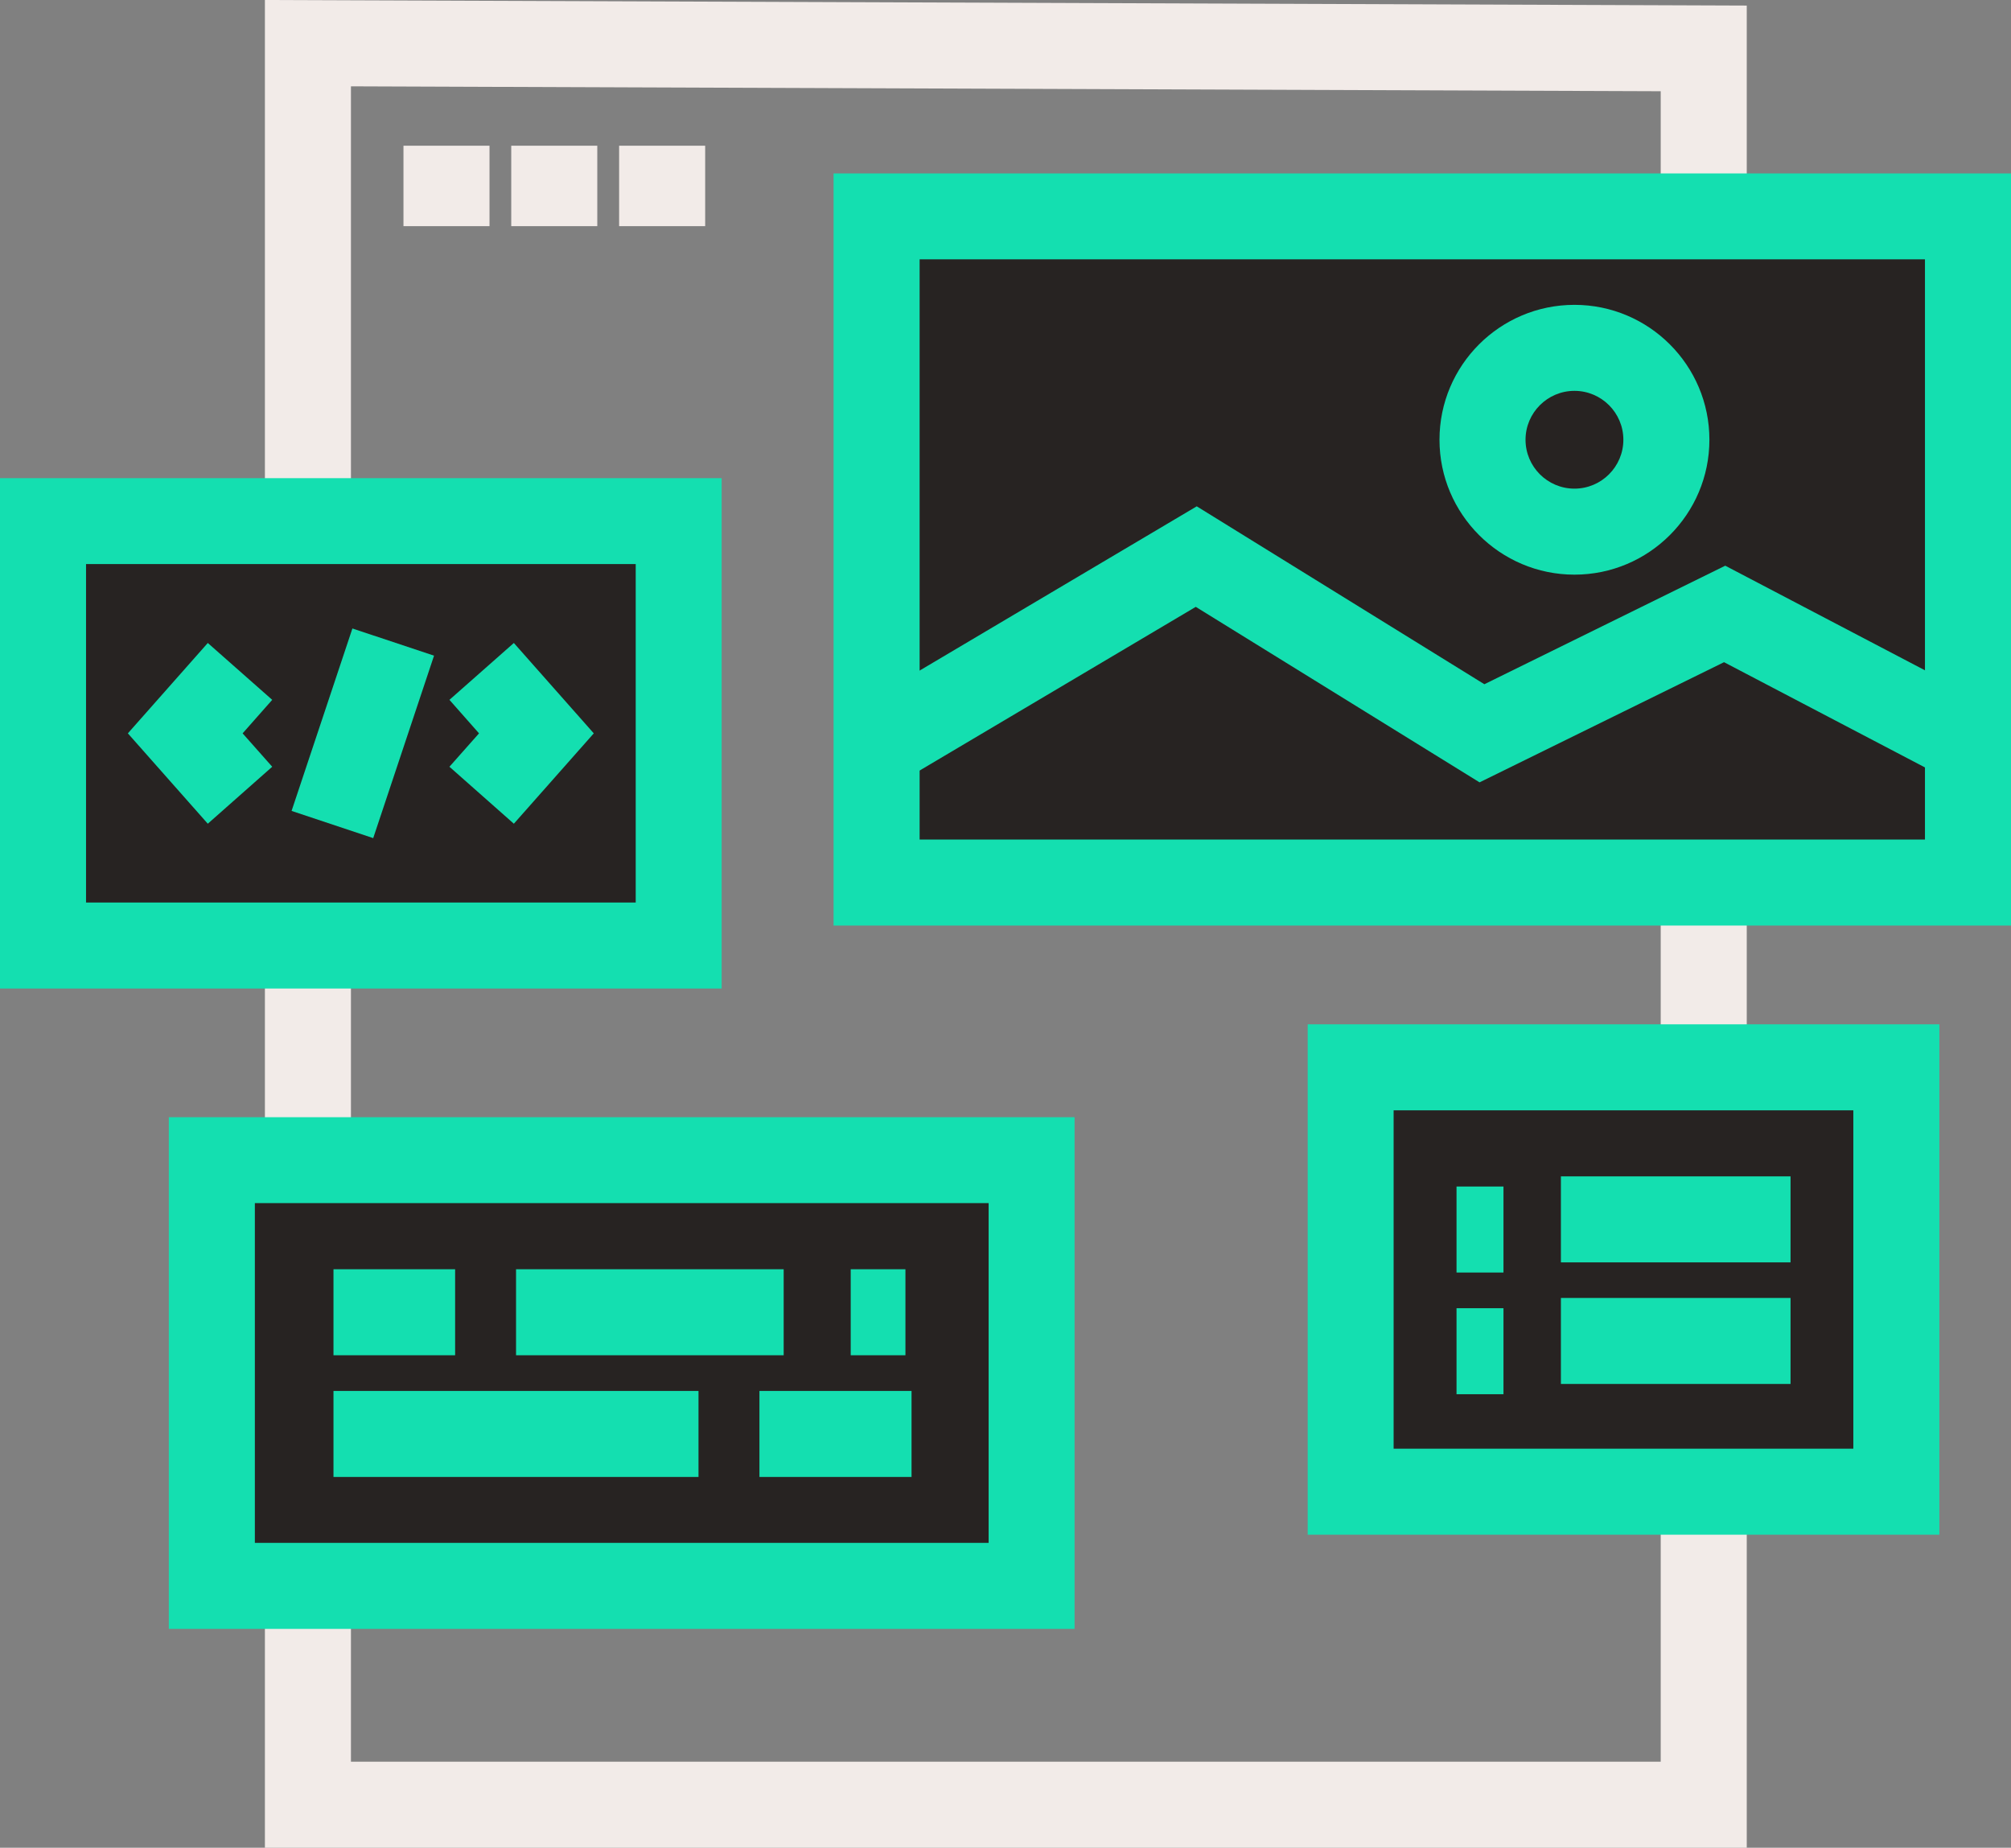 <svg width="209" height="192" viewBox="0 0 209 192" fill="none" xmlns="http://www.w3.org/2000/svg">
<rect x="0" y="0" width="209" height="192" fill="#808080" stroke="none"/>
<g clip-path="url(#clip0_156_2669)">
<path d="M181.537 192H27.531V0L181.537 0.578V192ZM36.473 183.063H172.595V9.481L36.473 8.971V183.074V183.063Z" fill="#F2EBE8"/>
<path d="M70.529 54.144H4.471V98.24H70.529V54.144Z" fill="#272322"/>
<path d="M75 102.72H0V49.687H75V102.72ZM8.942 93.783H66.069V58.613H8.942V93.783Z" fill="#14DFB0"/>
<path d="M204.529 22.49H91.103V91.718H204.529V22.49Z" fill="#272322"/>
<path d="M209 96.176H86.632V18.021H209V96.187V96.176ZM95.575 87.239H200.058V26.947H95.575V87.239Z" fill="#14DFB0"/>
<path d="M92.987 81.602L88.436 73.912L124.376 52.613L154.268 71.1L179.302 58.783L206.674 73.118L202.52 81.035L179.177 68.809L153.768 81.296L124.274 63.059L92.987 81.602Z" fill="#14DFB0"/>
<path d="M163.63 59.713C155.902 59.713 149.604 53.429 149.604 45.695C149.604 37.96 155.89 31.677 163.63 31.677C171.369 31.677 177.656 37.96 177.656 45.695C177.656 53.429 171.369 59.713 163.63 59.713ZM163.63 40.614C160.827 40.614 158.546 42.893 158.546 45.695C158.546 48.496 160.827 50.776 163.63 50.776C166.433 50.776 168.714 48.496 168.714 45.695C168.714 42.893 166.433 40.614 163.63 40.614Z" fill="#14DFB0"/>
<path d="M21.596 85.594L13.289 76.204L21.596 66.813L28.291 72.722L25.215 76.204L28.291 79.674L21.596 85.594Z" fill="#14DFB0"/>
<path d="M53.404 85.594L46.709 79.674L49.784 76.204L46.709 72.722L53.404 66.813L61.711 76.204L53.404 85.594Z" fill="#14DFB0"/>
<path d="M36.625 65.306L30.303 84.265L38.787 87.091L45.108 68.132L36.625 65.306Z" fill="#14DFB0"/>
<path d="M107.207 120.56H22.016V164.792H107.207V120.56Z" fill="#272322"/>
<path d="M111.678 169.26H17.544V116.091H111.678V169.26ZM26.487 160.323H102.747V125.017H26.487V160.323Z" fill="#14DFB0"/>
<path d="M47.3 131.89H34.658V140.827H47.3V131.89Z" fill="#14DFB0"/>
<path d="M81.446 131.89H53.632V140.827H81.446V131.89Z" fill="#14DFB0"/>
<path d="M72.595 144.536H34.658V153.473H72.595V144.536Z" fill="#14DFB0"/>
<path d="M94.735 144.536H78.927V153.473H94.735V144.536Z" fill="#14DFB0"/>
<path d="M94.1 131.89H88.414V140.827H94.1V131.89Z" fill="#14DFB0"/>
<path d="M197.096 110.908H140.377V155.004H197.096V110.908Z" fill="#272322"/>
<path d="M201.556 159.473H135.906V106.44H201.556V159.473ZM144.837 150.536H192.613V115.377H144.837V150.536Z" fill="#14DFB0"/>
<path d="M186.088 122.239H162.223V131.176H186.088V122.239Z" fill="#14DFB0"/>
<path d="M156.254 123.293H151.374V132.231H156.254V123.293Z" fill="#14DFB0"/>
<path d="M186.088 134.873H162.223V143.81H186.088V134.873Z" fill="#14DFB0"/>
<path d="M156.254 135.939H151.374V144.876H156.254V135.939Z" fill="#14DFB0"/>
<path d="M50.874 15.141H41.932V23.5H50.874V15.141Z" fill="#F2EBE8"/>
<path d="M62.075 15.141H53.132V23.5H62.075V15.141Z" fill="#F2EBE8"/>
<path d="M73.287 15.141H64.344V23.5H73.287V15.141Z" fill="#F2EBE8"/>
</g>
<defs>
<clipPath id="clip0_156_2669">
<rect width="209" height="192" fill="white"/>
</clipPath>
</defs>
</svg>
